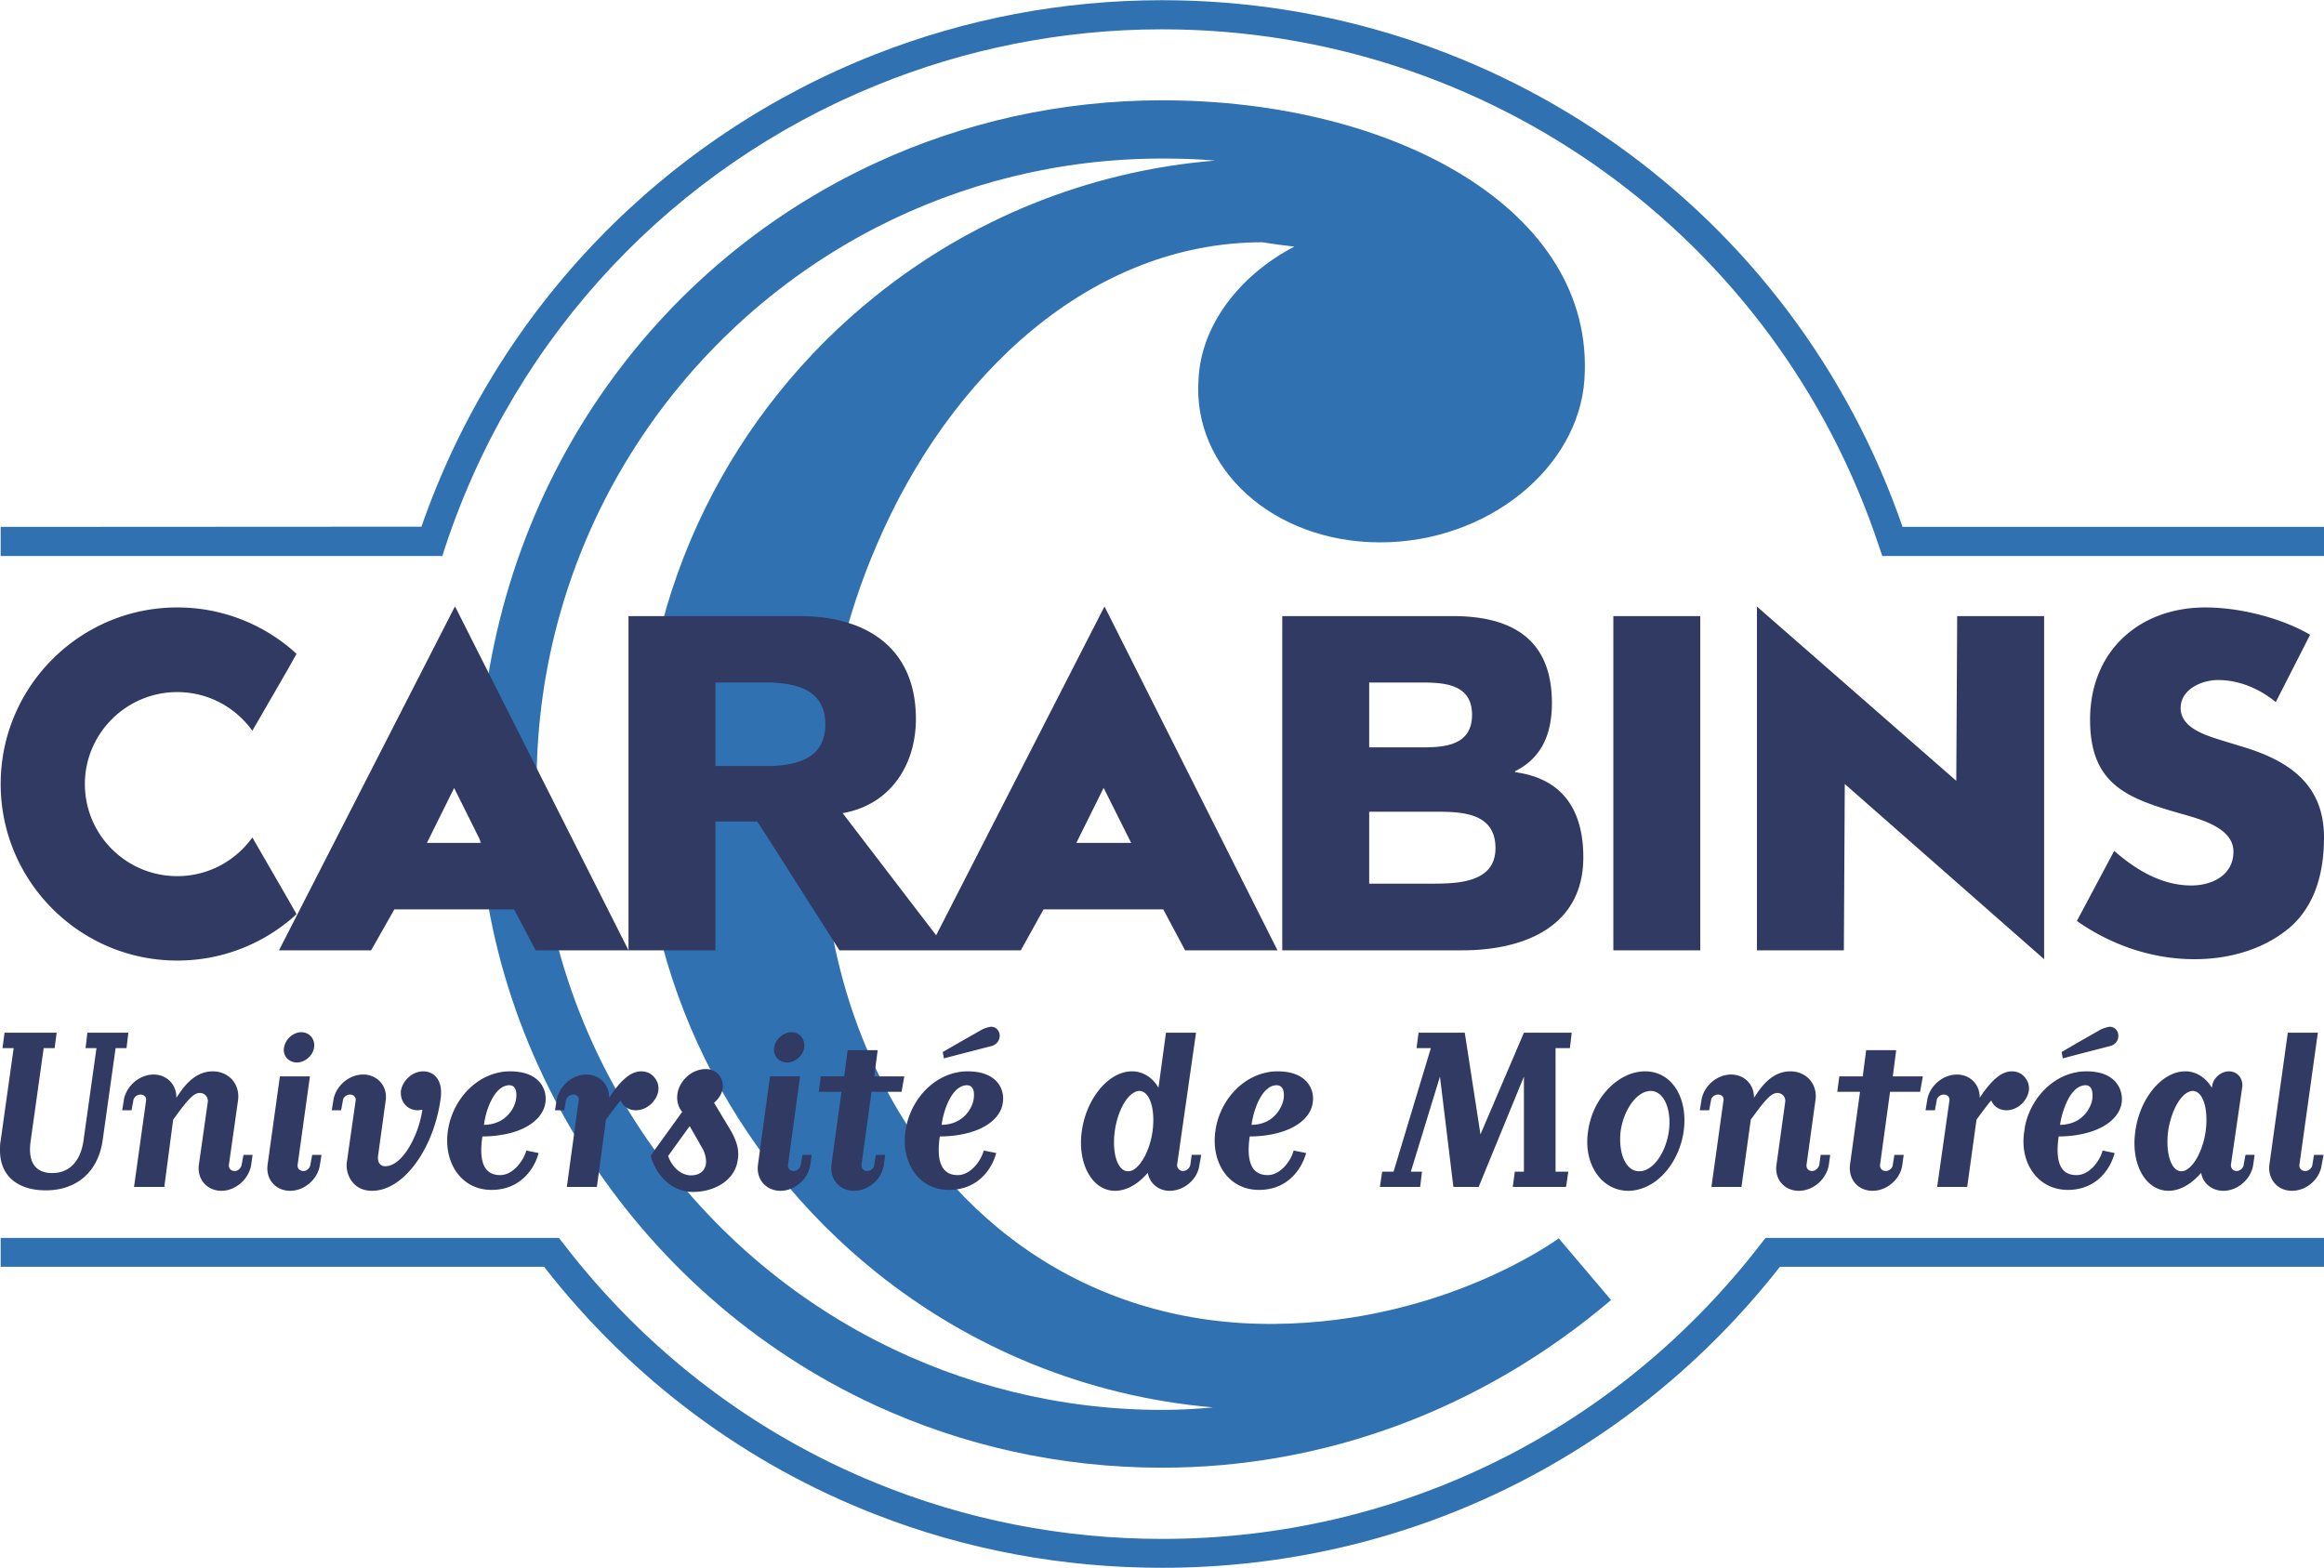 <svg xmlns="http://www.w3.org/2000/svg" width="2500" height="1687" viewBox="0 0 735.335 496.08"><path d="M557.279 393.408c-45.792 59.471-114.839 93.527-189.576 93.527-31.607 0-62.279-6.119-90.575-17.713-38.52-15.695-72.648-41.543-98.928-75.814l-1.368-1.729H.216v9.145h171.937c27.936 35.855 64.151 62.566 104.976 78.408 28.368 11.088 59.04 16.848 90.575 16.848 76.824 0 147.96-34.633 195.48-95.256h172.151v-9.145H558.647l-1.368 1.729zM601.991 166.68C567.432 66.672 473.831 0 367.703 0c-31.679 0-62.279 5.976-90.575 17.064-66.168 25.92-119.448 79.632-143.784 149.544L.216 166.68v9.216h139.752l1.008-3.168C163.44 105.048 213.912 52.776 277.128 27c28.152-11.52 58.824-17.784 90.575-17.784 103.177 0 194.328 65.664 226.8 163.512l1.08 3.168h139.752v-9.216H601.991z" fill="#3071b2"/><path d="M379.224 119.952c-2.017 28.224 23.616 51.624 57.457 51.624 33.839 0 62.783-23.4 64.654-51.624 3.528-53.568-60.191-88.272-133.632-88.272-32.255 0-62.999 7.056-90.575 19.8-73.224 33.768-124.344 107.568-125.712 196.559-1.368 82.08 48.384 161.137 125.712 196.705 27.145 12.455 57.744 19.656 90.575 19.656 51.048 0 100.944-18.145 142.057-53.064l-16.561-19.512s-35.855 26.566-89.784 27.072c-57.095.574-102.815-31.248-126.287-80.713-12.816-26.855-18.936-58.896-16.776-93.744 1.44-24.768 7.272-49.248 16.776-71.424 23.328-54.937 68.4-96.408 122.327-96.408 0 0 4.248.72 10.081 1.368-17.209 9.001-29.52 24.769-30.312 41.977zM277.128 93.528c-45.288 36.288-74.232 92.088-74.232 154.511 0 62.424 29.016 118.08 74.232 154.441 29.736 23.902 66.528 39.383 106.703 42.84-5.399.504-10.584.791-16.128.791-32.615 0-63.431-7.992-90.575-21.959-63.792-32.904-107.352-99.434-107.352-176.113 0-76.607 43.56-143.135 107.352-176.04 27.145-13.968 57.96-21.888 90.575-21.888 5.616 0 11.16.144 16.704.648-40.391 3.313-77.399 18.793-107.279 42.769z" fill="#3071b2"/><path d="M143.712 192.312L91.08 295.199l-2.808 5.473h29.16l7.344-12.961H162.649l6.839 12.961h29.376L144 191.88l-.288.432zm0 74.376h-8.64l8.64-17.424v.072l8.64 17.352h-8.64zM93.816 289.223L91.08 284.4l-11.232-19.441c-5.328 7.416-13.968 12.24-23.76 12.24-16.128 0-29.231-13.031-29.231-29.16 0-15.983 13.104-29.087 29.231-29.087 9.792 0 18.432 4.824 23.76 12.24l11.232-19.44 2.736-4.896c-.864-.792-1.8-1.656-2.736-2.376a55.625 55.625 0 0 0-34.992-12.312c-30.815 0-55.872 25.057-55.872 55.872 0 30.816 25.057 55.873 55.872 55.873a55.63 55.63 0 0 0 34.992-12.312c.936-.722 1.872-1.585 2.736-2.378zM349.2 192.384L296.208 295.92l-29.592-38.664c15.048-2.592 23.184-15.192 23.184-29.808 0-22.608-15.84-32.543-36.792-32.543h-54.144v105.768h27.504V259.92h13.248l4.176 6.48 21.816 34.271h57.384l7.2-12.961H368.063l6.912 12.961h29.231L349.488 191.88l-.288.504zm-105.408 49.968h-17.424v-26.424h17.424c8.496.288 17.352 2.447 17.352 13.248 0 10.728-8.856 12.888-17.352 13.176zM349.2 266.688h-8.64l8.64-17.424 8.712 17.424H349.2zM618.983 247.032l-63.072-55.152v108.792h27.504l.288-52.633 63.073 55.441V194.904h-27.504l-.289 52.128zM709.271 236.16l-7.055-2.16c-4.752-1.511-12.24-3.888-12.24-10.007 0-5.976 6.768-8.856 11.808-8.856 6.769 0 13.248 2.808 18.288 6.984l10.873-21.312c-9.289-5.4-22.393-8.641-33.121-8.641-21.096 0-36.504 13.969-36.504 35.496 0 20.375 11.448 24.84 28.656 29.737 5.977 1.727 16.705 4.391 16.705 12.023 0 7.561-6.841 10.729-13.32 10.729-9.432 0-17.569-4.969-24.408-10.945l-11.809 22.176c10.872 7.633 23.832 12.098 37.225 12.098 10.729 0 21.743-2.953 30.023-9.938 8.424-7.199 10.943-18.072 10.943-28.584 0-16.992-11.304-24.408-26.064-28.8zM510.479 300.672h27.504V194.904h-27.504v105.768zM479.375 244.296v-.288c8.641-4.32 11.664-12.096 11.664-21.6 0-20.232-12.671-27.504-31.392-27.504H405.72v105.768h56.951c19.368 0 38.305-7.344 38.305-29.449 0-14.76-6.409-24.911-21.601-26.927zm-46.151-28.368h16.56c1.152 0 2.304 0 3.384.071 6.48.289 12.601 2.017 12.601 10.152 0 8.136-6.12 9.936-12.601 10.224-.72 0-1.439.072-2.231.072h-17.712v-20.519h-.001zm19.943 63.648H433.224v-22.752h19.944c8.856-.072 20.017 0 20.017 11.52-.001 10.871-11.81 11.232-20.018 11.232zM98.208 368.496c-.144 1.152-1.152 2.016-2.16 2.016-1.296 0-2.016-.863-1.872-2.016l3.889-27.938H88.56l-3.888 27.938c-.647 4.68 2.592 8.279 7.128 8.279s8.784-3.672 9.433-8.279l.504-3.096h-2.952l-.577 3.096zM133.92 338.975c-3.384 0-6.479 2.809-7.056 6.121-.36 3.385 1.944 6.191 5.329 6.191.503 0 1.008-.145 1.439-.145-1.008 7.488-6.048 17.857-11.736 17.857-2.088 0-2.52-1.945-2.232-3.6l2.376-17.209c.648-4.463-2.592-8.207-7.128-8.207-4.608 0-8.784 3.744-9.432 8.207l-.504 3.096h2.952l.576-3.096c.072-1.008 1.152-1.871 2.232-1.871 1.224 0 1.943.863 1.8 1.871l-2.808 19.656c-.432 3.168 1.512 8.928 7.992 8.928 10.08 0 19.513-13.463 21.672-28.943.936-6.192-2.16-8.856-5.472-8.856zM732.167 365.4l-.504 3.096c-.071 1.152-1.295 2.016-2.231 2.016-1.225 0-2.017-.863-1.872-2.016l5.832-41.76h-9.504l-5.832 41.76c-.576 4.607 2.592 8.279 7.128 8.279 4.607 0 8.855-3.672 9.432-8.279l.577-3.096h-3.026zM161.424 338.975c-1.08 0-2.16.072-3.168.289-8.855 1.656-15.336 9.791-16.56 18.648-1.368 9.791 4.104 18.576 13.824 18.576.936 0 1.872-.072 2.736-.217 7.2-1.152 10.944-6.84 12.168-11.447l-3.888-.793c-.864 3.168-4.176 7.775-8.28 7.775-4.032 0-7.056-2.664-5.615-12.238 2.015 0 3.887-.145 5.615-.434 8.568-1.223 13.68-5.471 14.328-10.295.576-4.175-1.872-9.864-11.16-9.864zm1.872 8.713c-.288 2.088-1.8 5.256-5.04 6.984-1.439.719-3.096 1.225-5.112 1.225.432-3.816 2.232-9.145 5.112-11.449.864-.648 1.8-1.08 2.88-1.08 1.8-.001 2.52 1.583 2.16 4.32zM207.072 348.047a6.293 6.293 0 0 0 1.224-2.951 5.291 5.291 0 0 0-1.224-4.176c-.936-1.225-2.448-1.945-4.176-1.945-3.312 0-6.264 2.809-9.072 6.77l-1.08 1.584c.072-4.176-3.024-7.344-7.272-7.344-4.464 0-8.64 3.744-9.36 8.207l-.503 3.096h2.952l.504-3.096c.215-1.008 1.224-1.871 2.304-1.871 1.224 0 1.944.863 1.728 1.871l-3.744 27.359h9.504l2.88-21.311 2.448-3.312a35.632 35.632 0 0 1 2.232-2.736c.72 1.873 2.52 3.096 4.824 3.096 2.231-.001 4.535-1.296 5.831-3.241zM76.464 368.496c-.216 1.152-1.152 2.016-2.16 2.016-1.296 0-2.016-.863-1.872-2.016l2.88-20.305c.72-5.111-2.88-9.217-7.992-9.217-5.04 0-8.352 3.744-10.44 6.77l-1.08 1.584c.072-4.176-3.023-7.344-7.2-7.344-3.888 0-7.56 2.734-8.928 6.336-.288.576-.432 1.223-.504 1.871l-.504 3.096h2.952l.576-3.096c.144-1.008 1.151-1.871 2.231-1.871 1.225 0 1.944.863 1.8 1.871l-3.816 27.359h9.577l2.808-21.311 2.448-3.312c2.953-3.816 4.392-5.111 5.976-5.111 1.656 0 2.736 1.367 2.52 2.951l-2.808 19.729c-.648 4.607 2.592 8.279 7.128 8.279 4.464 0 8.712-3.672 9.432-8.279l.432-3.096h-2.88l-.576 3.096zM303.048 333.719l10.584-2.734c.72-.145 2.376-.865 2.664-2.881.216-1.729-1.008-3.24-2.664-3.24-.647 0-2.16.504-2.88.865l-7.704 4.391-4.752 2.736.36 2.016 4.392-1.153zM656.999 333.719l10.584-2.734c.721-.145 2.448-.865 2.664-2.881.217-1.729-1.008-3.24-2.664-3.24-.575 0-2.159.504-2.88.865l-7.704 4.391-4.68 2.736.361 2.016 4.319-1.153zM249.048 336.168c2.593 0 5.04-2.16 5.4-4.68.36-2.664-1.368-4.896-4.032-4.896-2.52 0-5.112 2.232-5.472 4.896-.36 2.52 1.44 4.68 4.104 4.68zM40.032 331.631l.576-4.895H27.648l-.577 4.895h3.456l-4.104 29.232c-.936 6.553-4.464 10.297-9.864 10.297s-7.848-3.457-6.84-10.297l4.104-29.232h3.456l.648-4.895H1.44l-.648 4.895H4.32L.216 360.863A12.315 12.315 0 0 0 0 363.096v1.367c.288 8.568 6.696 12.168 14.472 12.168 9.864 0 16.56-5.902 18-15.768l4.104-29.232h3.456zM709.919 368.496c-.07 1.152-1.224 2.016-2.231 2.016-1.152 0-1.872-.863-1.8-2.016l3.6-24.697c.216-2.664-1.584-4.824-4.248-4.824-2.52 0-5.04 2.16-5.328 4.824l-.071.361c-1.801-3.025-4.608-4.969-7.849-5.186h-.576c-7.271 0-14.399 8.496-15.768 18.938-1.512 10.295 3.168 18.863 10.512 18.863 1.944 0 3.96-.648 5.832-1.801 1.584-.936 3.096-2.303 4.464-3.887.576 3.312 3.385 5.688 7.057 5.688 4.464 0 8.784-3.672 9.433-8.279l.431-3.096h-2.88l-.578 3.096zm-12.023-10.584c-.792 5.615-3.312 10.512-5.904 12.096-.646.432-1.224.576-1.799.576-3.24 0-5.041-5.76-4.177-12.672.864-5.76 3.312-10.584 5.976-12.168.576-.361 1.225-.576 1.8-.576 3.239 0 5.039 5.687 4.104 12.744zM93.96 336.168c2.521 0 5.04-2.16 5.4-4.68.432-2.664-1.368-4.896-4.032-4.896-2.592 0-5.04 2.232-5.472 4.896-.432 2.52 1.44 4.68 4.104 4.68zM641.952 345.096c.145-1.367-.145-2.664-.865-3.672-.936-1.512-2.52-2.449-4.535-2.449-3.312 0-6.191 2.809-9.072 6.77l-1.08 1.584c.072-4.176-3.024-7.344-7.2-7.344-4.607 0-8.784 3.744-9.432 8.207l-.503 3.096h2.951l.575-3.096c.072-1.008 1.153-1.871 2.233-1.871 1.223 0 1.943.863 1.799 1.871l-3.888 27.359h9.505l2.951-21.311 2.448-3.312c.863-1.08 1.512-2.016 2.231-2.736.72 1.873 2.521 3.096 4.824 3.096 2.52 0 4.968-1.584 6.191-3.816.435-.72.723-1.513.867-2.376zM404.279 338.975c-1.08 0-2.16.072-3.168.289-8.855 1.656-15.408 9.791-16.56 18.648-1.368 9.791 4.031 18.576 13.823 18.576.937 0 1.872-.072 2.736-.217 7.2-1.152 10.872-6.84 12.168-11.447l-3.96-.793c-.792 3.168-4.104 7.775-8.208 7.775-4.032 0-7.056-2.664-5.688-12.238 2.017 0 3.96-.145 5.688-.434 8.569-1.295 13.68-5.471 14.256-10.295.65-4.175-1.871-9.864-11.087-9.864zm1.872 8.713c-.36 2.088-1.872 5.256-5.04 6.984-1.368.719-3.096 1.225-5.112 1.225.504-3.816 2.232-9.217 5.112-11.449.864-.719 1.8-1.08 2.808-1.08 1.801-.001 2.594 1.583 2.232 4.32zM468.432 358.92l-4.968-32.184h-14.615l-.65 4.895h4.536l-11.806 39.098h-3.602l-.719 4.822h12.744l.577-4.822h-3.53l9.216-30.098 4.248 34.92h7.993l14.328-34.92v30.098h-2.88l-.649 4.822h16.848l.721-4.822h-4.032v-39.098h4.536l.576-4.895h-15.12l-13.752 32.184zM599.976 332.279h-9.504l-1.08 8.279h-7.416l-.648 4.896h7.2l-3.167 23.041c-.576 4.607 2.52 8.279 7.127 8.279 4.537 0 8.857-3.672 9.432-8.279l.433-3.096h-2.952l-.504 3.096c0 1.152-1.225 2.016-2.232 2.016-1.15 0-1.943-.863-1.8-2.016l3.168-23.041h9.505l.863-4.896h-9.504l1.079-8.279zM575.64 368.496c-.216 1.152-1.295 2.016-2.232 2.016-1.224 0-1.943-.863-1.799-2.016l2.807-20.305c.792-5.111-2.807-9.217-7.92-9.217-5.111 0-8.352 3.744-10.439 6.77l-1.08 1.584c.072-4.176-3.023-7.344-7.272-7.344-4.536 0-8.712 3.744-9.358 8.207l-.505 3.096h2.951l.577-3.096c.072-1.008 1.151-1.871 2.231-1.871 1.224 0 1.943.863 1.728 1.871l-3.814 27.359h9.503l2.952-21.311 2.447-3.312c2.953-3.816 4.393-5.111 5.977-5.111a2.494 2.494 0 0 1 2.448 2.951l-2.736 19.729c-.72 4.607 2.52 8.279 7.056 8.279s8.785-3.672 9.504-8.279l.434-3.096h-3.025l-.435 3.096zM520.56 338.975h-.145c-8.496.072-16.559 8.568-17.928 18.938-1.584 10.295 4.176 18.863 12.744 18.863 1.8 0 3.528-.432 5.184-1.08 6.266-2.592 11.16-9.648 12.312-17.783 1.44-10.442-3.671-18.938-12.167-18.938zm7.488 18.937c-.864 6.047-4.032 11.088-7.633 12.383-.575.217-1.15.289-1.8.289-4.175 0-6.624-5.617-5.832-12.672.864-6.049 4.104-11.016 7.632-12.385.648-.215 1.297-.359 1.872-.359 4.105 0 6.696 5.687 5.761 12.744zM306.216 338.975c-1.08 0-2.16.072-3.168.289-8.855 1.656-15.336 9.791-16.56 18.648-1.368 9.791 4.032 18.576 13.824 18.576.936 0 1.872-.072 2.736-.217 7.2-1.152 10.944-6.84 12.168-11.447l-3.96-.793c-.792 3.168-4.104 7.775-8.208 7.775-4.032 0-7.056-2.664-5.688-12.238 2.016 0 3.96-.145 5.688-.434 8.641-1.295 13.68-5.471 14.256-10.295.648-4.175-1.8-9.864-11.088-9.864zm1.872 8.713c-.288 2.088-1.8 5.256-5.04 6.984-1.368.719-3.096 1.225-5.112 1.225.504-3.816 2.232-9.145 5.112-11.449.864-.648 1.801-1.08 2.88-1.08 1.8-.001 2.52 1.583 2.16 4.32zM253.368 368.496c-.216 1.152-1.224 2.016-2.16 2.016-1.296 0-2.016-.863-1.872-2.016l3.816-27.938h-9.504l-3.816 27.938c-.648 4.68 2.592 8.279 7.128 8.279 4.464 0 8.784-3.672 9.432-8.279l.432-3.096h-2.88l-.576 3.096zM277.704 332.279H268.2l-1.08 8.279h-7.416l-.648 4.896h7.2l-3.168 23.041c-.576 4.607 2.521 8.279 7.128 8.279 4.536 0 8.856-3.672 9.433-8.279l.432-3.096h-2.952l-.504 3.096c0 1.152-1.224 2.016-2.232 2.016-1.152 0-1.872-.863-1.8-2.016l3.168-23.041h9.504l.864-4.896h-9.504l1.079-8.279zM225.936 348.912s2.304-1.729 2.736-4.537c.36-3.383-1.944-6.119-5.328-6.119-2.304 0-4.392.936-5.976 2.375-1.656 1.512-2.808 3.602-3.024 5.545-.504 3.527 1.513 5.615 1.513 5.615l-8.785 12.168-1.152 1.729c.288 1.152.721 2.232 1.152 3.168 2.304 4.68 6.121 7.488 10.296 8.137.648.072 1.224.143 1.872.143 6.696 0 13.248-3.527 14.184-10.08.576-3.096-.359-6.191-2.304-9.504l-5.184-8.64zm-2.592 19.512c-.359 2.16-2.232 3.455-4.536 3.455-.504 0-.936 0-1.44-.143-2.88-.648-4.968-3.168-5.976-5.977l5.976-8.279.864-1.152 4.248 7.416c.72 1.512 1.08 3.311.864 4.68zM660.239 338.975c-1.08 0-2.231.072-3.24.289-7.775 1.439-13.823 7.992-15.912 15.553-.287 1.008-.432 2.016-.574 3.096-.505 3.096-.289 6.119.574 8.783 1.872 5.688 6.553 9.793 13.248 9.793.938 0 1.801-.072 2.664-.217 7.2-1.152 10.872-6.84 12.098-11.447l-3.817-.793c-.792 3.168-4.104 7.775-8.208 7.775H657c-4.104 0-6.983-2.734-5.615-12.238 2.016 0 3.889-.145 5.615-.434 8.568-1.295 13.682-5.471 14.328-10.295.503-4.176-1.944-9.865-11.089-9.865zm1.8 8.713c-.288 2.088-1.8 5.256-5.04 6.984a11.253 11.253 0 0 1-5.184 1.225c.576-3.816 2.304-9.145 5.184-11.449.864-.648 1.801-1.08 2.881-1.08 1.728-.001 2.447 1.583 2.159 4.32zM376.632 368.496c-.145 1.152-1.297 2.016-2.305 2.016-1.08 0-1.943-.863-1.872-2.016l5.977-41.76h-9.503l-2.377 17.424c-1.728-3.025-4.536-4.969-7.848-5.186h-.576c-7.271 0-14.4 8.496-15.84 18.938-1.439 10.295 3.312 18.863 10.512 18.863 2.017 0 4.032-.648 5.904-1.801 1.584-.936 3.096-2.303 4.464-3.887.576 3.312 3.384 5.688 6.911 5.688 4.608 0 8.929-3.672 9.434-8.279l.574-3.096h-3.023l-.432 3.096zm-11.952-10.584c-.792 5.688-3.312 10.512-5.976 12.168a3.429 3.429 0 0 1-1.8.504c-3.312 0-5.112-5.76-4.176-12.672.792-5.76 3.312-10.656 5.976-12.168.576-.361 1.152-.576 1.8-.576 3.24 0 5.112 5.687 4.176 12.744z" fill="#303a62"/></svg>